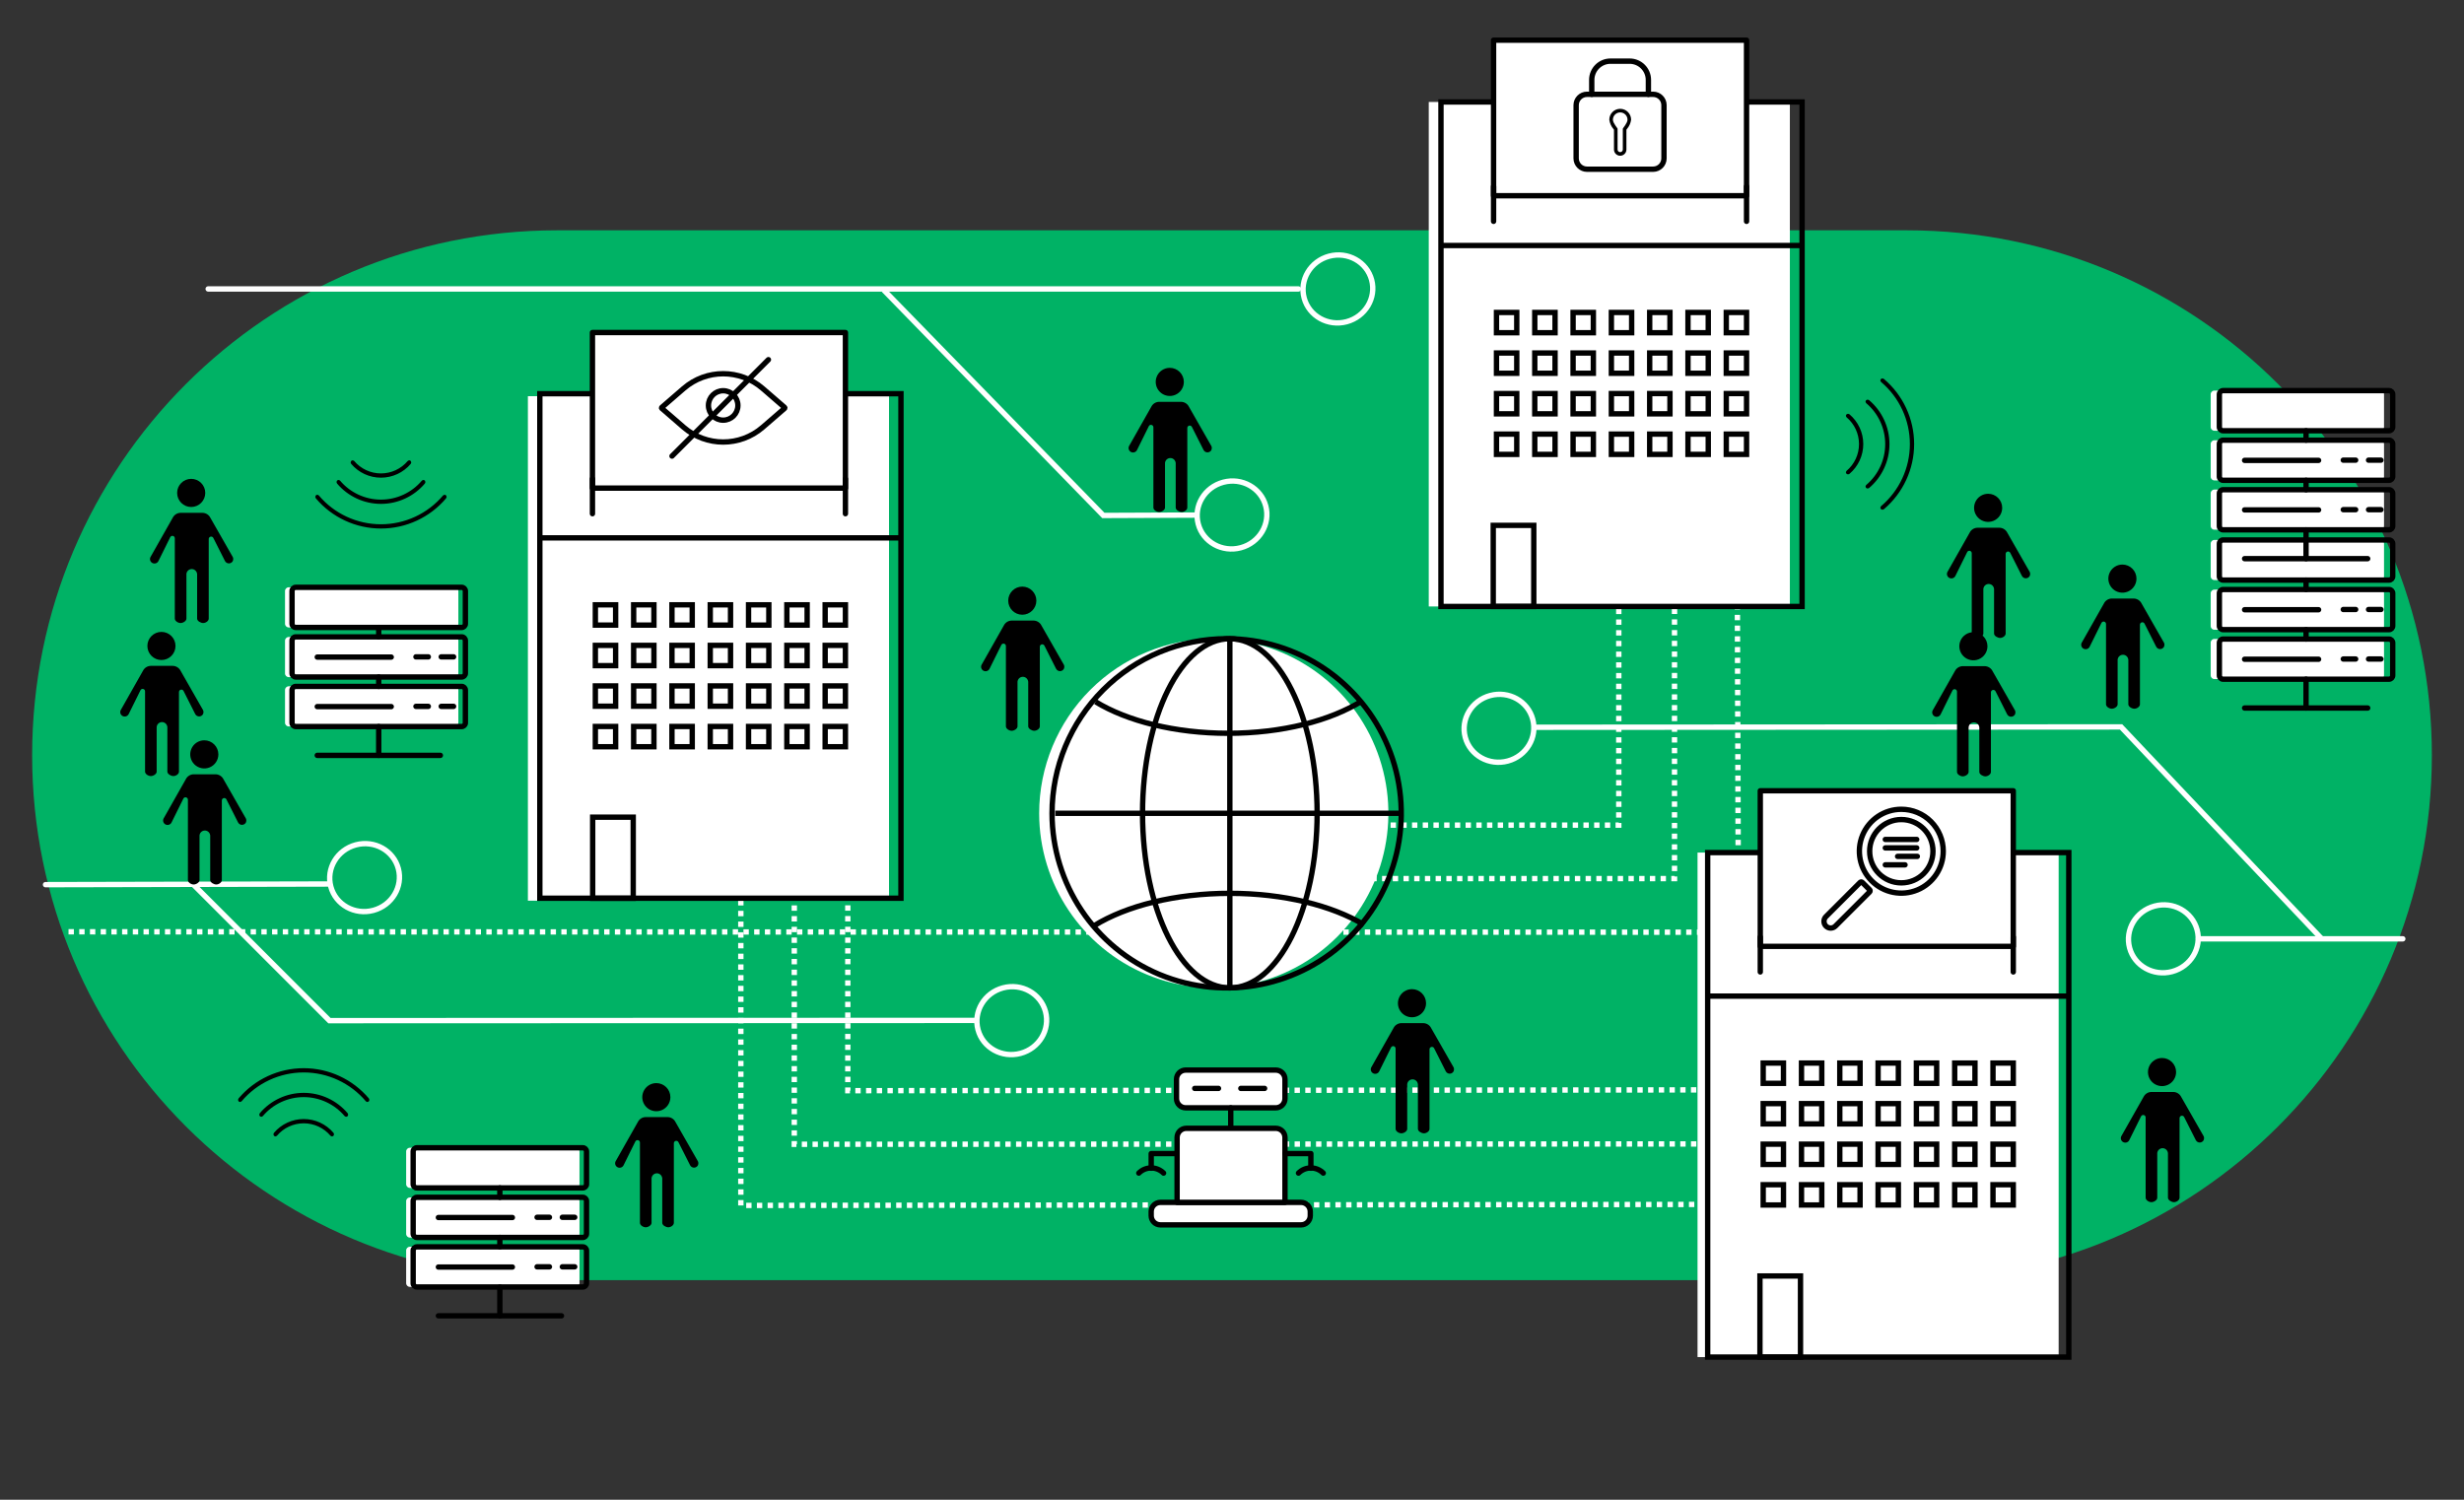 <?xml version="1.0" encoding="UTF-8"?>
<svg width="460px" height="280px" viewBox="0 0 460 280" version="1.1" xmlns="http://www.w3.org/2000/svg" xmlns:xlink="http://www.w3.org/1999/xlink">
    <rect x="0" y="0" width="460" height="280" fill="#333333" stroke="none"/>
    <title>next-generation-internet</title>
    <g id="Page-1" stroke="none" stroke-width="1" fill="none" fill-rule="evenodd">
        <g id="next-generation-internet">
            <g transform="translate(6, 7)">
                <path d="M98,232 L350,232 C404.124,232 448,188.124 448,134 C448,79.876 404.124,36 350,36 L98,36 C43.876,36 0,79.876 0,134 C0,188.124 43.876,232 98,232 Z" id="Fill-1" fill="#00B265"></path>
                <g id="Group-4" transform="translate(260, 12)" fill="#FFFFFF">
                    <polygon id="Stroke-1" points="0.731 94.227 68.146 94.227 68.146 0.037 0.731 0.037"></polygon>
                </g>
                <polygon id="Stroke-1-2" fill="#FFFFFF" points="310.91 246.365 378.325 246.365 378.325 152.175 310.91 152.175"></polygon>
                <line x1="404.432" y1="168.278" x2="442.576" y2="168.278" id="Path-5-Copy-2" stroke="#FFFFFF" stroke-linecap="round"></line>
                <line x1="236.395" y1="46.947" x2="32.864" y2="46.947" id="Path-5-Copy-3" stroke="#FFFFFF" stroke-linecap="round"></line>
                <ellipse id="Oval-Copy-5" stroke="#FFFFFF" transform="translate(397.87, 168.278) rotate(-15) translate(-397.87, -168.278) " cx="397.87" cy="168.278" rx="6.522" ry="6.329"></ellipse>
                <ellipse id="Oval-Copy-6" stroke="#FFFFFF" transform="translate(243.77, 46.947) rotate(-15) translate(-243.77, -46.947) " cx="243.77" cy="46.947" rx="6.522" ry="6.329"></ellipse>
                <ellipse id="Oval-Copy-10" stroke="#FFFFFF" transform="translate(224, 89.149) rotate(-15) translate(-224, -89.149) " cx="224" cy="89.149" rx="6.522" ry="6.329"></ellipse>
                <ellipse id="Oval-Copy-7" stroke="#FFFFFF" transform="translate(273.845, 128.97) rotate(-15) translate(-273.845, -128.97) " cx="273.845" cy="128.97" rx="6.522" ry="6.329"></ellipse>
                <polyline id="Path-7-3" stroke="#FFFFFF" points="427.439 168.278 389.976 128.714 280.5 128.778"></polyline>
                <ellipse id="Oval-Copy-8" stroke="#FFFFFF" transform="translate(62.062, 156.85) rotate(-15) translate(-62.062, -156.85) " cx="62.062" cy="156.85" rx="6.522" ry="6.329"></ellipse>
                <ellipse id="Oval-Copy-9" stroke="#FFFFFF" transform="translate(182.884, 183.549) rotate(-15) translate(-182.884, -183.549) " cx="182.884" cy="183.549" rx="6.522" ry="6.329"></ellipse>
                <line x1="55.323" y1="158.043" x2="2.5" y2="158.163" id="Path-8" stroke="#FFFFFF" stroke-linecap="round" stroke-linejoin="round"></line>
                <polyline id="Path-9-3" stroke="#FFFFFF" stroke-linecap="round" points="30 158.049 55.5 183.549 176 183.507"></polyline>
                <path d="M6.793,166.961 L189.465,167.009 L318.545,167.043 L318.293,88.961" id="Path-10" stroke="#FFFFFF" stroke-dasharray="1"></path>
                <path d="M132.305,145.053 L132.305,218.053 L334.091,217.843" id="Path-10-Copy-3" stroke="#FFFFFF" stroke-dasharray="1"></path>
                <path d="M240.014,157.033 L306.614,157.033 L306.614,103.022" id="Path-10-Copy" stroke="#FFFFFF" stroke-dasharray="1"></path>
                <path d="M142.286,140.035 L142.286,206.635 L332.99,206.563" id="Path-10-Copy-4" stroke="#FFFFFF" stroke-dasharray="1"></path>
                <path d="M229.607,147.049 L296.207,147.049 L296.207,89.149" id="Path-10-Copy-2" stroke="#FFFFFF" stroke-dasharray="1"></path>
                <path d="M152.277,130.027 L152.277,196.627 L330.367,196.462" id="Path-10-Copy-5" stroke="#FFFFFF" stroke-dasharray="1"></path>
                <g id="Group" transform="translate(312, 140)">
                    <polygon id="Stroke-1-3" stroke="#000000" points="0.803 106.365 68.218 106.365 68.218 12.175 0.803 12.175"></polygon>
                    <polygon id="Stroke-3" stroke="#000000" points="10.561 106.365 18.132 106.365 18.132 91.224 10.561 91.224"></polygon>
                    <polygon id="Stroke-5" stroke="#000000" points="11.167 55.258 14.953 55.258 14.953 51.473 11.167 51.473"></polygon>
                    <polygon id="Stroke-6" stroke="#000000" points="18.317 55.258 22.103 55.258 22.103 51.473 18.317 51.473"></polygon>
                    <polygon id="Stroke-7" stroke="#000000" points="25.468 55.258 29.253 55.258 29.253 51.473 25.468 51.473"></polygon>
                    <polygon id="Stroke-8" stroke="#000000" points="32.618 55.258 36.403 55.258 36.403 51.473 32.618 51.473"></polygon>
                    <polygon id="Stroke-9" stroke="#000000" points="39.768 55.258 43.553 55.258 43.553 51.473 39.768 51.473"></polygon>
                    <polygon id="Stroke-10" stroke="#000000" points="46.918 55.258 50.703 55.258 50.703 51.473 46.918 51.473"></polygon>
                    <polygon id="Stroke-11" stroke="#000000" points="54.068 55.258 57.854 55.258 57.854 51.473 54.068 51.473"></polygon>
                    <polygon id="Stroke-12" stroke="#000000" points="11.167 62.829 14.953 62.829 14.953 59.044 11.167 59.044"></polygon>
                    <polygon id="Stroke-13" stroke="#000000" points="18.317 62.829 22.103 62.829 22.103 59.044 18.317 59.044"></polygon>
                    <polygon id="Stroke-14" stroke="#000000" points="25.468 62.829 29.253 62.829 29.253 59.044 25.468 59.044"></polygon>
                    <polygon id="Stroke-15" stroke="#000000" points="32.618 62.829 36.403 62.829 36.403 59.044 32.618 59.044"></polygon>
                    <polygon id="Stroke-16" stroke="#000000" points="39.768 62.829 43.553 62.829 43.553 59.044 39.768 59.044"></polygon>
                    <polygon id="Stroke-17" stroke="#000000" points="46.918 62.829 50.703 62.829 50.703 59.044 46.918 59.044"></polygon>
                    <polygon id="Stroke-18" stroke="#000000" points="54.068 62.829 57.854 62.829 57.854 59.044 54.068 59.044"></polygon>
                    <polygon id="Stroke-19" stroke="#000000" points="11.167 70.4 14.953 70.4 14.953 66.615 11.167 66.615"></polygon>
                    <polygon id="Stroke-20" stroke="#000000" points="18.317 70.4 22.103 70.4 22.103 66.615 18.317 66.615"></polygon>
                    <polygon id="Stroke-21" stroke="#000000" points="25.468 70.4 29.253 70.4 29.253 66.615 25.468 66.615"></polygon>
                    <polygon id="Stroke-22" stroke="#000000" points="32.618 70.4 36.403 70.4 36.403 66.615 32.618 66.615"></polygon>
                    <polygon id="Stroke-23" stroke="#000000" points="39.768 70.4 43.553 70.4 43.553 66.615 39.768 66.615"></polygon>
                    <polygon id="Stroke-24" stroke="#000000" points="46.918 70.4 50.703 70.4 50.703 66.615 46.918 66.615"></polygon>
                    <polygon id="Stroke-25" stroke="#000000" points="54.068 70.4 57.854 70.4 57.854 66.615 54.068 66.615"></polygon>
                    <polygon id="Stroke-26" stroke="#000000" points="11.167 77.971 14.953 77.971 14.953 74.185 11.167 74.185"></polygon>
                    <polygon id="Stroke-27" stroke="#000000" points="18.317 77.971 22.103 77.971 22.103 74.185 18.317 74.185"></polygon>
                    <polygon id="Stroke-28" stroke="#000000" points="25.468 77.971 29.253 77.971 29.253 74.185 25.468 74.185"></polygon>
                    <polygon id="Stroke-29" stroke="#000000" points="32.618 77.971 36.403 77.971 36.403 74.185 32.618 74.185"></polygon>
                    <polygon id="Stroke-30" stroke="#000000" points="39.768 77.971 43.553 77.971 43.553 74.185 39.768 74.185"></polygon>
                    <polygon id="Stroke-31" stroke="#000000" points="46.918 77.971 50.703 77.971 50.703 74.185 46.918 74.185"></polygon>
                    <polygon id="Stroke-32" stroke="#000000" points="54.068 77.971 57.854 77.971 57.854 74.185 54.068 74.185"></polygon>
                    <line x1="0.803" y1="38.974" x2="68.219" y2="38.974" id="Stroke-33" stroke="#000000"></line>
                    <polygon id="Fill-35" fill="#FFFFFF" points="10.625 29.681 57.854 29.681 57.854 0.638 10.625 0.638"></polygon>
                    <polygon id="Stroke-36" stroke="#000000" stroke-linecap="round" stroke-linejoin="round" points="10.625 29.681 57.854 29.681 57.854 0.638 10.625 0.638"></polygon>
                    <line x1="10.625" y1="27.947" x2="10.625" y2="34.46" id="Stroke-38" stroke="#000000" stroke-linecap="round" stroke-linejoin="round"></line>
                    <line x1="57.854" y1="27.947" x2="57.854" y2="34.46" id="Stroke-39" stroke="#000000" stroke-linecap="round" stroke-linejoin="round"></line>
                </g>
                <g id="Group-2-Copy" transform="translate(188, 112)">
                    <path d="M32.596,0.246 C45.78,0.246 57.667,8.187 62.712,20.367 C67.758,32.548 64.969,46.568 55.646,55.891 C46.324,65.214 32.303,68.002 20.123,62.957 C7.942,57.911 0.001,46.025 0.001,32.841 C0.001,24.196 3.435,15.905 9.548,9.793 C15.661,3.68 23.951,0.246 32.596,0.246 Z" id="Stroke-1-4" fill="#FFFFFF"></path>
                    <path d="M35,0.246 C48.184,0.246 60.07,8.187 65.116,20.367 C70.162,32.548 67.373,46.568 58.05,55.891 C48.728,65.214 34.707,68.002 22.527,62.957 C10.346,57.911 2.405,46.025 2.405,32.841 C2.405,24.196 5.839,15.905 11.952,9.793 C18.065,3.68 26.355,0.246 35,0.246 L35,0.246 Z" id="Stroke-1-5" stroke="#000000" stroke-linecap="round"></path>
                    <path d="M35.596,0.246 C44.598,0.246 51.894,14.84 51.894,32.841 C51.894,50.846 44.598,65.438 35.596,65.438 C26.595,65.438 19.299,50.846 19.299,32.841 C19.299,14.84 26.595,0.246 35.596,0.246 Z" id="Stroke-3-2" stroke="#000000" stroke-linecap="round"></path>
                    <path d="M10.286,53.81 C16.263,50.129 25.382,47.783 35.597,47.783 C45.671,47.783 54.677,50.067 60.656,53.658" id="Stroke-5-2" stroke="#000000"></path>
                    <path d="M60.25,11.875 C54.351,15.555 45.353,17.903 35.271,17.903 C25.328,17.903 16.437,15.617 10.538,12.028" id="Stroke-7-2" stroke="#000000"></path>
                    <line x1="3" y1="32.842" x2="67.595" y2="32.842" id="Stroke-9-2" stroke="#000000"></line>
                    <line x1="35.596" y1="0.246" x2="35.596" y2="65.438" id="Stroke-11-2" stroke="#000000"></line>
                </g>
                <g id="Group-23" transform="translate(334, 144)" stroke="#000000">
                    <path d="M20.863,7.92 C20.863,11.184 18.217,13.829 14.953,13.829 C11.69,13.829 9.044,11.183 9.044,7.92 C9.044,4.656 11.69,2.01 14.954,2.01 C18.218,2.01 20.863,4.656 20.863,7.92 Z" id="Stroke-1-6"></path>
                    <path d="M22.782,7.92 C22.782,11.087 20.875,13.941 17.95,15.153 C15.024,16.364 11.657,15.695 9.418,13.456 C7.179,11.217 6.51,7.85 7.721,4.924 C8.933,1.999 11.788,0.092 14.954,0.092 C17.03,0.092 19.021,0.917 20.489,2.385 C21.958,3.853 22.782,5.844 22.782,7.92 L22.782,7.92 Z" id="Stroke-3-3"></path>
                    <line x1="11.964" y1="5.724" x2="17.828" y2="5.724" id="Stroke-5-3" stroke-linecap="round" stroke-linejoin="round"></line>
                    <line x1="11.964" y1="7.304" x2="17.828" y2="7.304" id="Stroke-7-3" stroke-linecap="round" stroke-linejoin="round"></line>
                    <line x1="14.26" y1="8.885" x2="17.943" y2="8.885" id="Stroke-11-3" stroke-linecap="round" stroke-linejoin="round"></line>
                    <line x1="11.964" y1="10.466" x2="15.648" y2="10.466" id="Stroke-17-2" stroke-linecap="round" stroke-linejoin="round"></line>
                    <path d="M0.882,21.901 L0.882,21.901 C0.395,21.411 0.395,20.619 0.882,20.128 L7.27,13.74 C7.38,13.631 7.557,13.631 7.666,13.74 L9.043,15.117 C9.152,15.227 9.152,15.404 9.043,15.514 L2.655,21.901 C2.165,22.389 1.373,22.389 0.882,21.901 L0.882,21.901 Z" id="Stroke-21-2" stroke-linecap="round" stroke-linejoin="round"></path>
                </g>
                <g id="Group-47-Copy-2" transform="translate(92, 55)">
                    <g id="Group-4-3" transform="translate(0, 11)">
                        <polygon id="Stroke-1-7" fill="#FFFFFF" points="0.552 95.158 67.968 95.158 67.968 0.968 0.552 0.968"></polygon>
                        <polygon id="Stroke-1-8" stroke="#000000" points="2.782 94.696 70.197 94.696 70.197 0.505 2.782 0.505"></polygon>
                        <polygon id="Stroke-3-4" stroke="#000000" points="12.645 94.706 20.216 94.706 20.216 79.565 12.645 79.565"></polygon>
                    </g>
                    <polygon id="Stroke-5-4" stroke="#000000" points="13.146 54.705 16.931 54.705 16.931 50.92 13.146 50.92"></polygon>
                    <polygon id="Stroke-6-2" stroke="#000000" points="20.296 54.705 24.081 54.705 24.081 50.92 20.296 50.92"></polygon>
                    <polygon id="Stroke-7-4" stroke="#000000" points="27.446 54.705 31.231 54.705 31.231 50.92 27.446 50.92"></polygon>
                    <polygon id="Stroke-8-2" stroke="#000000" points="34.596 54.705 38.382 54.705 38.382 50.92 34.596 50.92"></polygon>
                    <polygon id="Stroke-9-3" stroke="#000000" points="41.746 54.705 45.532 54.705 45.532 50.92 41.746 50.92"></polygon>
                    <polygon id="Stroke-10-2" stroke="#000000" points="48.897 54.705 52.682 54.705 52.682 50.92 48.897 50.92"></polygon>
                    <polygon id="Stroke-11-4" stroke="#000000" points="56.047 54.705 59.832 54.705 59.832 50.92 56.047 50.92"></polygon>
                    <polygon id="Stroke-12-2" stroke="#000000" points="13.146 62.276 16.931 62.276 16.931 58.491 13.146 58.491"></polygon>
                    <polygon id="Stroke-13-2" stroke="#000000" points="20.296 62.276 24.081 62.276 24.081 58.491 20.296 58.491"></polygon>
                    <polygon id="Stroke-14-2" stroke="#000000" points="27.446 62.276 31.231 62.276 31.231 58.491 27.446 58.491"></polygon>
                    <polygon id="Stroke-15-2" stroke="#000000" points="34.596 62.276 38.382 62.276 38.382 58.491 34.596 58.491"></polygon>
                    <polygon id="Stroke-16-2" stroke="#000000" points="41.746 62.276 45.532 62.276 45.532 58.491 41.746 58.491"></polygon>
                    <polygon id="Stroke-17-3" stroke="#000000" points="48.897 62.276 52.682 62.276 52.682 58.491 48.897 58.491"></polygon>
                    <polygon id="Stroke-18-2" stroke="#000000" points="56.047 62.276 59.832 62.276 59.832 58.491 56.047 58.491"></polygon>
                    <polygon id="Stroke-19-2" stroke="#000000" points="13.146 69.847 16.931 69.847 16.931 66.061 13.146 66.061"></polygon>
                    <polygon id="Stroke-20-2" stroke="#000000" points="20.296 69.847 24.081 69.847 24.081 66.061 20.296 66.061"></polygon>
                    <polygon id="Stroke-21-3" stroke="#000000" points="27.446 69.847 31.231 69.847 31.231 66.061 27.446 66.061"></polygon>
                    <polygon id="Stroke-22-2" stroke="#000000" points="34.596 69.847 38.382 69.847 38.382 66.061 34.596 66.061"></polygon>
                    <polygon id="Stroke-23-2" stroke="#000000" points="41.746 69.847 45.532 69.847 45.532 66.061 41.746 66.061"></polygon>
                    <polygon id="Stroke-24-2" stroke="#000000" points="48.897 69.847 52.682 69.847 52.682 66.061 48.897 66.061"></polygon>
                    <polygon id="Stroke-25-2" stroke="#000000" points="56.047 69.847 59.832 69.847 59.832 66.061 56.047 66.061"></polygon>
                    <polygon id="Stroke-26-2" stroke="#000000" points="13.146 77.417 16.931 77.417 16.931 73.632 13.146 73.632"></polygon>
                    <polygon id="Stroke-27-2" stroke="#000000" points="20.296 77.417 24.081 77.417 24.081 73.632 20.296 73.632"></polygon>
                    <polygon id="Stroke-28-2" stroke="#000000" points="27.446 77.417 31.231 77.417 31.231 73.632 27.446 73.632"></polygon>
                    <polygon id="Stroke-29-2" stroke="#000000" points="34.596 77.417 38.382 77.417 38.382 73.632 34.596 73.632"></polygon>
                    <polygon id="Stroke-30-2" stroke="#000000" points="41.746 77.417 45.532 77.417 45.532 73.632 41.746 73.632"></polygon>
                    <polygon id="Stroke-31-2" stroke="#000000" points="48.897 77.417 52.682 77.417 52.682 73.632 48.897 73.632"></polygon>
                    <polygon id="Stroke-32-2" stroke="#000000" points="56.047 77.417 59.832 77.417 59.832 73.632 56.047 73.632"></polygon>
                    <line x1="2.782" y1="38.421" x2="70.197" y2="38.421" id="Stroke-33-2" stroke="#000000"></line>
                    <polygon id="Fill-35-2" fill="#FFFFFF" points="12.603 29.127 59.832 29.127 59.832 0.085 12.603 0.085"></polygon>
                    <polygon id="Stroke-36-2" stroke="#000000" stroke-linecap="round" stroke-linejoin="round" points="12.603 29.127 59.832 29.127 59.832 0.085 12.603 0.085"></polygon>
                    <line x1="12.604" y1="27.393" x2="12.604" y2="33.907" id="Stroke-38-2" stroke="#000000" stroke-linecap="round" stroke-linejoin="round"></line>
                    <line x1="59.832" y1="27.393" x2="59.832" y2="33.907" id="Stroke-39-2" stroke="#000000" stroke-linecap="round" stroke-linejoin="round"></line>
                </g>
                <line x1="119.454" y1="78.15" x2="137.454" y2="60.15" id="Line" stroke="#000000" stroke-linecap="round" stroke-linejoin="round"></line>
                <path d="M121.638,65.522 L117.533,69.076 C117.512,69.095 117.5,69.122 117.5,69.15 C117.5,69.178 117.512,69.205 117.533,69.224 L121.638,72.778 C125.869,76.442 132.149,76.442 136.38,72.778 L140.485,69.224 C140.506,69.205 140.518,69.178 140.518,69.15 C140.518,69.122 140.506,69.095 140.485,69.076 L136.38,65.522 C132.149,61.858 125.869,61.858 121.638,65.522 Z" id="Stroke-1-9" stroke="#000000"></path>
                <circle id="Oval" stroke="#000000" cx="129.009" cy="68.697" r="2.749"></circle>
                <path d="M55.983,204.921 C55.948,204.92 55.914,204.904 55.89,204.877 C54.599,203.35 52.701,202.469 50.701,202.469 C48.701,202.469 46.803,203.35 45.512,204.877 C45.489,204.905 45.455,204.921 45.42,204.921 C45.384,204.921 45.35,204.905 45.327,204.877 C45.275,204.817 45.275,204.729 45.327,204.668 C46.664,203.086 48.63,202.174 50.702,202.174 C52.773,202.174 54.739,203.086 56.076,204.668 C56.128,204.729 56.128,204.817 56.076,204.877 C56.052,204.904 56.019,204.92 55.983,204.921 L55.983,204.921 Z" id="Stroke-240" stroke="#000000" stroke-width="0.5"></path>
                <path d="M58.624,201.256 C58.588,201.255 58.555,201.24 58.531,201.213 C56.583,198.908 53.719,197.578 50.701,197.578 C47.684,197.578 44.819,198.908 42.872,201.213 C42.849,201.241 42.815,201.256 42.779,201.256 C42.743,201.256 42.709,201.241 42.686,201.213 C42.635,201.153 42.635,201.065 42.686,201.004 C44.679,198.644 47.612,197.283 50.701,197.283 C53.791,197.283 56.723,198.644 58.717,201.004 C58.769,201.064 58.769,201.153 58.717,201.213 C58.693,201.24 58.659,201.256 58.624,201.256 L58.624,201.256 Z" id="Stroke-242" stroke="#000000" stroke-width="0.5"></path>
                <path d="M38.817,198.491 C38.782,198.49 38.748,198.474 38.724,198.448 C38.673,198.388 38.673,198.3 38.724,198.24 C41.703,194.714 46.085,192.679 50.701,192.679 C55.317,192.679 59.699,194.714 62.678,198.24 C62.729,198.3 62.729,198.388 62.678,198.448 C62.655,198.475 62.621,198.491 62.586,198.491 C62.55,198.491 62.516,198.475 62.493,198.448 C59.56,194.976 55.246,192.974 50.702,192.974 C46.157,192.974 41.843,194.976 38.91,198.448 C38.887,198.475 38.853,198.49 38.817,198.491 L38.817,198.491 Z" id="Stroke-244" stroke="#000000" stroke-width="0.5"></path>
                <path d="M338.854,81.19 C338.855,81.154 338.87,81.121 338.897,81.097 C340.424,79.806 341.306,77.908 341.306,75.908 C341.306,73.908 340.424,72.01 338.897,70.719 C338.869,70.696 338.853,70.662 338.853,70.626 C338.853,70.591 338.869,70.557 338.897,70.534 C338.957,70.482 339.046,70.482 339.106,70.534 C340.688,71.871 341.601,73.837 341.601,75.908 C341.601,77.98 340.688,79.946 339.106,81.283 C339.046,81.335 338.957,81.335 338.897,81.283 C338.87,81.259 338.855,81.225 338.854,81.19 Z" id="Stroke-240-2" stroke="#000000" stroke-width="0.5"></path>
                <path d="M59.838,79.185 C59.874,79.186 59.908,79.202 59.931,79.228 C61.222,80.756 63.12,81.637 65.12,81.637 C67.12,81.637 69.019,80.756 70.309,79.228 C70.332,79.201 70.366,79.185 70.402,79.185 C70.438,79.185 70.472,79.201 70.494,79.228 C70.546,79.288 70.546,79.377 70.494,79.437 C69.157,81.019 67.191,81.932 65.12,81.932 C63.048,81.932 61.082,81.019 59.745,79.437 C59.694,79.377 59.694,79.288 59.745,79.228 C59.769,79.202 59.803,79.186 59.838,79.185 L59.838,79.185 Z" id="Stroke-240-Copy" stroke="#000000" stroke-width="0.5"></path>
                <path d="M342.518,83.831 C342.519,83.795 342.534,83.761 342.561,83.737 C344.866,81.79 346.196,78.926 346.196,75.908 C346.196,72.89 344.866,70.026 342.561,68.079 C342.534,68.055 342.518,68.021 342.518,67.986 C342.518,67.95 342.534,67.916 342.561,67.892 C342.621,67.842 342.709,67.842 342.77,67.892 C345.13,69.886 346.491,72.819 346.491,75.908 C346.491,78.997 345.13,81.93 342.77,83.924 C342.71,83.975 342.621,83.975 342.561,83.924 C342.534,83.9 342.518,83.866 342.518,83.831 Z" id="Stroke-242-2" stroke="#000000" stroke-width="0.5"></path>
                <path d="M57.198,82.849 C57.233,82.85 57.267,82.866 57.291,82.892 C59.238,85.198 62.102,86.527 65.12,86.527 C68.138,86.527 71.002,85.198 72.95,82.892 C72.973,82.865 73.007,82.849 73.043,82.849 C73.078,82.849 73.112,82.865 73.136,82.892 C73.187,82.953 73.187,83.041 73.136,83.101 C71.142,85.461 68.21,86.823 65.12,86.823 C62.031,86.823 59.098,85.461 57.105,83.101 C57.053,83.041 57.053,82.952 57.105,82.892 C57.128,82.865 57.162,82.85 57.198,82.849 Z" id="Stroke-242-Copy" stroke="#000000" stroke-width="0.5"></path>
                <path d="M345.283,64.023 C345.284,63.988 345.3,63.954 345.326,63.931 C345.386,63.879 345.475,63.879 345.534,63.931 C349.061,66.91 351.095,71.291 351.095,75.907 C351.095,80.524 349.061,84.905 345.534,87.884 C345.474,87.935 345.386,87.935 345.326,87.884 C345.299,87.862 345.283,87.828 345.283,87.792 C345.283,87.756 345.299,87.722 345.326,87.699 C348.798,84.766 350.801,80.453 350.801,75.908 C350.801,71.363 348.798,67.049 345.326,64.116 C345.3,64.093 345.284,64.059 345.283,64.023 L345.283,64.023 Z" id="Stroke-244-2" stroke="#000000" stroke-width="0.5"></path>
                <path d="M77.004,85.615 C77.04,85.616 77.073,85.631 77.097,85.658 C77.148,85.718 77.148,85.806 77.097,85.866 C74.118,89.392 69.737,91.426 65.12,91.426 C60.504,91.426 56.122,89.392 53.143,85.866 C53.092,85.806 53.092,85.718 53.143,85.658 C53.166,85.63 53.2,85.614 53.236,85.614 C53.272,85.614 53.306,85.63 53.328,85.658 C56.261,89.129 60.575,91.132 65.12,91.132 C69.665,91.132 73.978,89.129 76.911,85.658 C76.935,85.631 76.969,85.615 77.004,85.615 Z" id="Stroke-244-Copy" stroke="#000000" stroke-width="0.5"></path>
                <g id="Group-47" transform="translate(263, 0)">
                    <g id="Group-4-4" transform="translate(0, 12)" stroke="#000000">
                        <polygon id="Stroke-1-10" points="0.011 94.227 67.426 94.227 67.426 0.037 0.011 0.037"></polygon>
                        <polygon id="Stroke-3-5" points="9.769 94.227 17.339 94.227 17.339 79.086 9.769 79.086"></polygon>
                    </g>
                    <polygon id="Stroke-5-5" stroke="#000000" points="10.375 55.12 14.16 55.12 14.16 51.335 10.375 51.335"></polygon>
                    <polygon id="Stroke-6-3" stroke="#000000" points="17.525 55.12 21.31 55.12 21.31 51.335 17.525 51.335"></polygon>
                    <polygon id="Stroke-7-5" stroke="#000000" points="24.675 55.12 28.461 55.12 28.461 51.335 24.675 51.335"></polygon>
                    <polygon id="Stroke-8-3" stroke="#000000" points="31.825 55.12 35.611 55.12 35.611 51.335 31.825 51.335"></polygon>
                    <polygon id="Stroke-9-4" stroke="#000000" points="38.976 55.12 42.761 55.12 42.761 51.335 38.976 51.335"></polygon>
                    <polygon id="Stroke-10-3" stroke="#000000" points="46.126 55.12 49.911 55.12 49.911 51.335 46.126 51.335"></polygon>
                    <polygon id="Stroke-11-5" stroke="#000000" points="53.276 55.12 57.061 55.12 57.061 51.335 53.276 51.335"></polygon>
                    <polygon id="Stroke-12-3" stroke="#000000" points="10.375 62.691 14.16 62.691 14.16 58.906 10.375 58.906"></polygon>
                    <polygon id="Stroke-13-3" stroke="#000000" points="17.525 62.691 21.31 62.691 21.31 58.906 17.525 58.906"></polygon>
                    <polygon id="Stroke-14-3" stroke="#000000" points="24.675 62.691 28.461 62.691 28.461 58.906 24.675 58.906"></polygon>
                    <polygon id="Stroke-15-3" stroke="#000000" points="31.825 62.691 35.611 62.691 35.611 58.906 31.825 58.906"></polygon>
                    <polygon id="Stroke-16-3" stroke="#000000" points="38.976 62.691 42.761 62.691 42.761 58.906 38.976 58.906"></polygon>
                    <polygon id="Stroke-17-4" stroke="#000000" points="46.126 62.691 49.911 62.691 49.911 58.906 46.126 58.906"></polygon>
                    <polygon id="Stroke-18-3" stroke="#000000" points="53.276 62.691 57.061 62.691 57.061 58.906 53.276 58.906"></polygon>
                    <polygon id="Stroke-19-3" stroke="#000000" points="10.375 70.262 14.16 70.262 14.16 66.477 10.375 66.477"></polygon>
                    <polygon id="Stroke-20-3" stroke="#000000" points="17.525 70.262 21.31 70.262 21.31 66.477 17.525 66.477"></polygon>
                    <polygon id="Stroke-21-4" stroke="#000000" points="24.675 70.262 28.461 70.262 28.461 66.477 24.675 66.477"></polygon>
                    <polygon id="Stroke-22-3" stroke="#000000" points="31.825 70.262 35.611 70.262 35.611 66.477 31.825 66.477"></polygon>
                    <polygon id="Stroke-23-3" stroke="#000000" points="38.976 70.262 42.761 70.262 42.761 66.477 38.976 66.477"></polygon>
                    <polygon id="Stroke-24-3" stroke="#000000" points="46.126 70.262 49.911 70.262 49.911 66.477 46.126 66.477"></polygon>
                    <polygon id="Stroke-25-3" stroke="#000000" points="53.276 70.262 57.061 70.262 57.061 66.477 53.276 66.477"></polygon>
                    <polygon id="Stroke-26-3" stroke="#000000" points="10.375 77.833 14.16 77.833 14.16 74.047 10.375 74.047"></polygon>
                    <polygon id="Stroke-27-3" stroke="#000000" points="17.525 77.833 21.31 77.833 21.31 74.047 17.525 74.047"></polygon>
                    <polygon id="Stroke-28-3" stroke="#000000" points="24.675 77.833 28.461 77.833 28.461 74.047 24.675 74.047"></polygon>
                    <polygon id="Stroke-29-3" stroke="#000000" points="31.825 77.833 35.611 77.833 35.611 74.047 31.825 74.047"></polygon>
                    <polygon id="Stroke-30-3" stroke="#000000" points="38.976 77.833 42.761 77.833 42.761 74.047 38.976 74.047"></polygon>
                    <polygon id="Stroke-31-3" stroke="#000000" points="46.126 77.833 49.911 77.833 49.911 74.047 46.126 74.047"></polygon>
                    <polygon id="Stroke-32-3" stroke="#000000" points="53.276 77.833 57.061 77.833 57.061 74.047 53.276 74.047"></polygon>
                    <line x1="0.011" y1="38.836" x2="67.426" y2="38.836" id="Stroke-33-3" stroke="#000000"></line>
                    <polygon id="Fill-35-3" fill="#FFFFFF" points="9.832 29.543 57.061 29.543 57.061 0.5 9.832 0.5"></polygon>
                    <polygon id="Stroke-36-3" stroke="#000000" stroke-linecap="round" stroke-linejoin="round" points="9.832 29.543 57.061 29.543 57.061 0.5 9.832 0.5"></polygon>
                    <line x1="9.833" y1="27.809" x2="9.833" y2="34.322" id="Stroke-38-3" stroke="#000000" stroke-linecap="round" stroke-linejoin="round"></line>
                    <line x1="57.062" y1="27.809" x2="57.062" y2="34.322" id="Stroke-39-3" stroke="#000000" stroke-linecap="round" stroke-linejoin="round"></line>
                    <g id="Group-46" transform="translate(25, 4)">
                        <path d="M14.627,20.591 L2.267,20.591 C1.153,20.588 0.251,19.686 0.248,18.572 L0.248,8.626 C0.251,7.512 1.153,6.61 2.267,6.607 L14.627,6.607 C15.741,6.61 16.643,7.512 16.646,8.626 L16.646,18.572 C16.643,19.686 15.741,20.588 14.627,20.591 Z" id="Stroke-40" stroke="#000000" stroke-linecap="round" stroke-linejoin="round"></path>
                        <path d="M8.471,9.313 C7.347,9.316 6.438,10.229 6.438,11.353 C6.522,11.996 6.794,12.601 7.219,13.091 C7.253,13.138 7.284,13.181 7.31,13.217 L7.31,16.916 C7.31,17.557 7.83,18.077 8.471,18.077 C9.113,18.077 9.633,17.557 9.633,16.916 L9.633,13.218 C9.66,13.18 9.691,13.137 9.726,13.089 C10.152,12.6 10.425,11.996 10.51,11.353 C10.509,10.227 9.597,9.315 8.471,9.314 M8.471,9.987 C8.834,9.986 9.181,10.13 9.438,10.386 C9.694,10.643 9.838,10.99 9.837,11.353 C9.837,11.992 8.96,12.899 8.96,13.051 L8.96,16.916 C8.96,17.186 8.741,17.405 8.471,17.405 C8.201,17.405 7.983,17.186 7.983,16.916 L7.983,13.051 C7.983,12.899 7.111,11.998 7.111,11.353 C7.11,10.6 7.718,9.989 8.471,9.987" id="Fill-42" fill="#000000" fill-rule="nonzero"></path>
                        <path d="M13.736,6.607 L13.736,3.906 C13.73,1.982 12.172,0.424 10.248,0.418 L6.647,0.418 C4.723,0.423 3.165,1.982 3.159,3.906 L3.159,6.607" id="Stroke-44" stroke="#000000" stroke-linecap="round" stroke-linejoin="round"></path>
                    </g>
                </g>
                <g id="Fill-106-_-Fill-108-Mask" transform="translate(16, 110)" fill="#000000" fill-rule="nonzero">
                    <path d="M10.766,3.599 C10.766,5.05 9.59,6.225 8.14,6.225 C6.69,6.225 5.514,5.049 5.514,3.599 C5.514,2.149 6.69,0.973 8.14,0.974 C9.59,0.974 10.766,2.149 10.766,3.599" id="Fill-106"></path>
                    <path d="M15.908,15.577 L11.735,8.272 C11.458,7.692 10.875,7.321 10.232,7.315 L6.179,7.315 C5.542,7.315 4.96,7.678 4.681,8.251 L0.524,15.598 C0.334,16.013 0.513,16.503 0.926,16.697 C1.339,16.891 1.831,16.716 2.029,16.305 L4.226,11.867 C4.317,11.678 4.528,11.577 4.733,11.625 C4.938,11.673 5.083,11.857 5.081,12.068 L5.081,27.065 L5.081,27.065 C5.083,27.52 5.703,27.891 6.159,27.891 C6.612,27.891 7.248,27.521 7.248,27.065 L7.248,18.871 C7.243,18.834 7.243,18.796 7.248,18.759 L7.248,18.733 C7.251,18.72 7.252,18.707 7.253,18.694 C7.254,18.676 7.257,18.659 7.261,18.642 C7.341,18.177 7.736,17.832 8.206,17.815 C8.677,17.797 9.096,18.112 9.211,18.569 C9.234,18.624 9.246,18.683 9.246,18.744 L9.246,27.064 L9.246,27.064 C9.246,27.519 9.921,27.89 10.376,27.89 C10.834,27.89 11.412,27.52 11.412,27.064 L11.412,12.196 C11.415,11.989 11.558,11.809 11.76,11.761 C11.962,11.713 12.171,11.81 12.266,11.994 L14.438,16.295 C14.584,16.595 14.898,16.777 15.231,16.756 C15.564,16.734 15.852,16.514 15.959,16.197 L15.942,16.195 C16.01,15.993 15.998,15.771 15.909,15.577" id="Fill-108"></path>
                </g>
                <g id="Fill-106-_-Fill-108-Mask-Copy-9" transform="translate(22, 82)" fill="#000000" fill-rule="nonzero">
                    <path d="M10.32,3.028 C10.32,4.478 9.144,5.654 7.694,5.654 C6.244,5.654 5.068,4.478 5.068,3.028 C5.068,1.578 6.244,0.402 7.694,0.402 C9.144,0.402 10.32,1.578 10.32,3.028" id="Fill-106-2"></path>
                    <path d="M15.463,15.006 L11.289,7.701 C11.012,7.121 10.429,6.749 9.787,6.743 L5.734,6.743 C5.096,6.743 4.514,7.107 4.235,7.68 L0.078,15.026 C-0.114,15.441 0.065,15.933 0.479,16.128 C0.892,16.322 1.386,16.146 1.583,15.734 L3.78,11.296 C3.871,11.106 4.082,11.006 4.287,11.054 C4.492,11.102 4.637,11.285 4.635,11.496 L4.635,26.493 L4.635,26.493 C4.637,26.949 5.257,27.319 5.713,27.319 C6.166,27.319 6.803,26.949 6.803,26.493 L6.803,18.3 C6.797,18.262 6.797,18.224 6.803,18.187 L6.803,18.162 C6.805,18.149 6.806,18.136 6.807,18.122 C6.808,18.105 6.811,18.087 6.815,18.07 C6.896,17.606 7.29,17.261 7.761,17.244 C8.232,17.226 8.65,17.54 8.765,17.997 C8.788,18.053 8.8,18.112 8.801,18.172 L8.801,26.492 L8.801,26.492 C8.801,26.948 9.475,27.318 9.931,27.318 C10.388,27.318 10.967,26.948 10.967,26.492 L10.967,11.625 C10.969,11.417 11.112,11.238 11.314,11.19 C11.516,11.142 11.725,11.238 11.82,11.423 L13.992,15.723 C14.139,16.024 14.452,16.206 14.785,16.184 C15.119,16.163 15.406,15.942 15.513,15.626 L15.496,15.624 C15.565,15.421 15.553,15.2 15.463,15.006" id="Fill-108-2"></path>
                </g>
                <g id="Fill-106-_-Fill-108-Mask-Copy-2" transform="translate(357, 85)" fill="#000000" fill-rule="nonzero">
                    <path d="M10.787,2.812 C10.787,3.874 10.147,4.831 9.166,5.238 C8.185,5.644 7.056,5.42 6.305,4.669 C5.554,3.918 5.329,2.788 5.736,1.807 C6.142,0.826 7.099,0.186 8.162,0.186 C9.612,0.186 10.787,1.362 10.787,2.812" id="Fill-106-3"></path>
                    <path d="M15.93,14.79 L11.756,7.485 C11.48,6.905 10.897,6.533 10.254,6.528 L6.201,6.528 C5.564,6.527 4.982,6.891 4.703,7.464 L0.546,14.81 C0.356,15.225 0.535,15.715 0.948,15.909 C1.36,16.103 1.852,15.929 2.05,15.518 L4.247,11.08 C4.339,10.89 4.55,10.79 4.755,10.838 C4.96,10.886 5.104,11.069 5.102,11.28 L5.102,26.277 L5.102,26.277 C5.104,26.733 5.724,27.103 6.18,27.103 C6.634,27.103 7.27,26.733 7.27,26.277 L7.27,18.084 C7.265,18.046 7.265,18.008 7.27,17.971 L7.27,17.946 C7.273,17.933 7.274,17.92 7.274,17.906 C7.276,17.889 7.279,17.871 7.283,17.854 C7.363,17.39 7.757,17.045 8.228,17.028 C8.699,17.01 9.118,17.324 9.233,17.781 C9.256,17.837 9.268,17.896 9.268,17.956 L9.268,26.276 L9.268,26.276 C9.268,26.732 9.942,27.102 10.398,27.102 C10.856,27.102 11.434,26.732 11.434,26.276 L11.434,11.409 C11.436,11.201 11.58,11.022 11.782,10.974 C11.984,10.926 12.192,11.022 12.287,11.207 L14.459,15.508 C14.606,15.808 14.919,15.99 15.253,15.968 C15.586,15.947 15.873,15.726 15.98,15.41 L15.964,15.408 C16.032,15.205 16.02,14.984 15.93,14.79" id="Fill-108-3"></path>
                </g>
                <g id="Fill-106-_-Fill-108-Mask-Copy" transform="translate(24, 131)" fill="#000000" fill-rule="nonzero">
                    <path d="M10.766,2.842 C10.766,3.904 10.126,4.862 9.145,5.268 C8.164,5.674 7.034,5.45 6.283,4.699 C5.532,3.948 5.308,2.818 5.714,1.837 C6.12,0.856 7.078,0.216 8.14,0.216 C9.59,0.217 10.765,1.392 10.766,2.842" id="Fill-106-4"></path>
                    <path d="M15.908,14.82 L11.735,7.515 C11.458,6.935 10.875,6.563 10.232,6.558 L6.179,6.558 C5.542,6.557 4.96,6.921 4.681,7.494 L0.524,14.841 C0.334,15.255 0.513,15.746 0.926,15.94 C1.339,16.134 1.831,15.959 2.029,15.548 L4.226,11.11 C4.317,10.921 4.528,10.82 4.733,10.868 C4.938,10.916 5.083,11.1 5.081,11.31 L5.081,26.307 L5.081,26.307 C5.083,26.763 5.703,27.133 6.159,27.133 C6.612,27.133 7.248,26.763 7.248,26.307 L7.248,18.113 C7.243,18.076 7.243,18.038 7.248,18.001 L7.248,17.976 C7.251,17.963 7.252,17.95 7.253,17.936 C7.254,17.919 7.257,17.901 7.261,17.884 C7.341,17.42 7.736,17.076 8.206,17.058 C8.677,17.04 9.096,17.354 9.211,17.811 C9.234,17.867 9.246,17.926 9.246,17.986 L9.246,26.306 L9.246,26.306 C9.246,26.762 9.921,27.132 10.376,27.132 C10.834,27.132 11.412,26.762 11.412,26.306 L11.412,11.439 C11.415,11.231 11.558,11.052 11.76,11.004 C11.962,10.956 12.171,11.052 12.266,11.237 L14.438,15.538 C14.584,15.838 14.898,16.02 15.231,15.998 C15.564,15.977 15.852,15.756 15.959,15.44 L15.942,15.438 C16.01,15.235 15.998,15.014 15.909,14.82" id="Fill-108-4"></path>
                </g>
                <g id="Fill-106-_-Fill-108-Mask-Copy-3" transform="translate(382, 98)" fill="#000000" fill-rule="nonzero">
                    <path d="M10.855,3.028 C10.855,4.09 10.215,5.047 9.234,5.454 C8.253,5.86 7.123,5.635 6.372,4.884 C5.621,4.133 5.397,3.004 5.803,2.023 C6.21,1.042 7.167,0.402 8.229,0.402 C9.679,0.402 10.855,1.578 10.855,3.028" id="Fill-106-5"></path>
                    <path d="M15.998,15.006 L11.824,7.701 C11.547,7.121 10.964,6.749 10.322,6.743 L6.269,6.743 C5.631,6.743 5.049,7.107 4.771,7.68 L0.613,15.026 C0.421,15.441 0.6,15.933 1.014,16.128 C1.428,16.322 1.921,16.146 2.118,15.734 L4.315,11.296 C4.406,11.106 4.617,11.006 4.822,11.054 C5.027,11.102 5.172,11.285 5.17,11.496 L5.17,26.493 L5.17,26.493 C5.172,26.949 5.792,27.319 6.248,27.319 C6.701,27.319 7.338,26.949 7.338,26.493 L7.338,18.3 C7.332,18.262 7.332,18.224 7.338,18.187 L7.338,18.162 C7.34,18.149 7.341,18.136 7.342,18.122 C7.344,18.105 7.346,18.087 7.35,18.07 C7.431,17.606 7.825,17.262 8.296,17.244 C8.766,17.226 9.185,17.541 9.3,17.997 C9.323,18.053 9.335,18.112 9.335,18.172 L9.335,26.492 L9.335,26.492 C9.335,26.948 10.01,27.318 10.466,27.318 C10.923,27.318 11.502,26.948 11.502,26.492 L11.502,11.625 C11.504,11.417 11.647,11.237 11.849,11.19 C12.051,11.142 12.26,11.238 12.355,11.423 L14.527,15.723 C14.674,16.024 14.987,16.205 15.32,16.184 C15.653,16.163 15.941,15.942 16.048,15.626 L16.031,15.624 C16.1,15.421 16.088,15.2 15.998,15.006" id="Fill-108-5"></path>
                </g>
                <g id="Fill-106-_-Fill-108-Mask-Copy-4" transform="translate(354, 111)" fill="#000000" fill-rule="nonzero">
                    <path d="M11.035,2.654 C11.035,3.716 10.396,4.673 9.414,5.079 C8.433,5.486 7.304,5.261 6.553,4.51 C5.802,3.759 5.577,2.63 5.983,1.649 C6.39,0.668 7.347,0.028 8.409,0.028 C9.859,0.028 11.035,1.203 11.035,2.654" id="Fill-106-6"></path>
                    <path d="M16.178,14.631 L12.004,7.326 C11.728,6.746 11.144,6.375 10.502,6.369 L6.449,6.369 C5.811,6.369 5.23,6.732 4.951,7.306 L0.794,14.652 C0.603,15.067 0.783,15.557 1.195,15.751 C1.608,15.945 2.1,15.77 2.298,15.36 L4.495,10.922 C4.587,10.732 4.798,10.631 5.003,10.679 C5.208,10.727 5.352,10.911 5.35,11.122 L5.35,26.119 L5.35,26.119 C5.352,26.574 5.972,26.945 6.428,26.945 C6.882,26.945 7.518,26.575 7.518,26.119 L7.518,17.925 C7.512,17.888 7.512,17.85 7.518,17.813 L7.518,17.788 C7.52,17.774 7.522,17.761 7.522,17.748 C7.524,17.73 7.527,17.713 7.531,17.696 C7.611,17.231 8.005,16.887 8.476,16.869 C8.947,16.851 9.366,17.166 9.481,17.623 C9.504,17.678 9.516,17.738 9.516,17.798 L9.516,26.118 L9.516,26.118 C9.516,26.573 10.19,26.944 10.646,26.944 C11.104,26.944 11.682,26.574 11.682,26.118 L11.682,11.25 C11.684,11.043 11.828,10.863 12.03,10.816 C12.232,10.768 12.44,10.864 12.535,11.049 L14.707,15.349 C14.854,15.649 15.167,15.831 15.501,15.81 C15.834,15.788 16.121,15.568 16.228,15.251 L16.212,15.249 C16.28,15.047 16.268,14.826 16.178,14.631" id="Fill-108-6"></path>
                </g>
                <g id="Fill-106-_-Fill-108-Mask-Copy-5" transform="translate(389, 190)" fill="#000000" fill-rule="nonzero">
                    <path d="M11.252,3.151 C11.252,4.213 10.612,5.17 9.631,5.577 C8.65,5.983 7.52,5.759 6.769,5.008 C6.018,4.257 5.794,3.127 6.2,2.146 C6.607,1.165 7.564,0.525 8.626,0.525 C10.076,0.525 11.252,1.701 11.252,3.151" id="Fill-106-7"></path>
                    <path d="M16.395,15.129 L12.221,7.824 C11.944,7.244 11.361,6.872 10.719,6.867 L6.665,6.867 C6.028,6.866 5.446,7.23 5.168,7.803 L1.01,15.149 C0.82,15.564 0.999,16.054 1.412,16.248 C1.824,16.442 2.316,16.268 2.514,15.857 L4.711,11.419 C4.803,11.229 5.014,11.129 5.219,11.177 C5.424,11.225 5.568,11.408 5.566,11.619 L5.566,26.616 L5.566,26.616 C5.569,27.072 6.189,27.442 6.644,27.442 C7.098,27.442 7.734,27.072 7.734,26.616 L7.734,18.423 C7.729,18.385 7.729,18.348 7.734,18.31 L7.734,18.285 C7.737,18.272 7.738,18.259 7.739,18.245 C7.74,18.228 7.743,18.21 7.747,18.193 C7.827,17.729 8.222,17.385 8.692,17.367 C9.163,17.349 9.582,17.664 9.697,18.12 C9.72,18.176 9.732,18.235 9.732,18.295 L9.732,26.615 L9.732,26.615 C9.732,27.071 10.406,27.441 10.862,27.441 C11.32,27.441 11.898,27.071 11.898,26.615 L11.898,11.748 C11.9,11.54 12.044,11.361 12.246,11.313 C12.448,11.265 12.656,11.361 12.751,11.546 L14.924,15.847 C15.07,16.147 15.383,16.328 15.717,16.307 C16.05,16.286 16.337,16.065 16.444,15.749 L16.428,15.747 C16.496,15.544 16.484,15.323 16.395,15.129" id="Fill-108-7"></path>
                </g>
                <g id="Fill-106-_-Fill-108-Mask-Copy-6" transform="translate(249, 177)" fill="#000000" fill-rule="nonzero">
                    <path d="M11.227,3.298 C11.227,4.36 10.587,5.318 9.606,5.724 C8.625,6.131 7.495,5.906 6.744,5.155 C5.993,4.404 5.769,3.275 6.175,2.294 C6.581,1.312 7.539,0.673 8.601,0.673 C10.051,0.673 11.227,1.848 11.227,3.298" id="Fill-106-8"></path>
                    <path d="M16.37,15.276 L12.196,7.971 C11.92,7.391 11.337,7.02 10.694,7.014 L6.641,7.014 C6.004,7.014 5.422,7.377 5.143,7.95 L0.986,15.297 C0.791,15.712 0.969,16.208 1.384,16.403 C1.8,16.598 2.295,16.42 2.49,16.005 L4.687,11.566 C4.779,11.377 4.99,11.276 5.195,11.324 C5.4,11.372 5.544,11.556 5.542,11.767 L5.542,26.764 L5.542,26.764 C5.545,27.219 6.165,27.59 6.62,27.59 C7.074,27.59 7.71,27.22 7.71,26.764 L7.71,18.57 C7.705,18.533 7.705,18.495 7.71,18.458 L7.71,18.433 C7.713,18.419 7.714,18.406 7.714,18.393 C7.716,18.375 7.719,18.358 7.723,18.341 C7.803,17.876 8.197,17.532 8.668,17.514 C9.139,17.496 9.558,17.811 9.673,18.268 C9.696,18.323 9.708,18.383 9.708,18.443 L9.708,26.763 L9.708,26.763 C9.708,27.218 10.382,27.589 10.838,27.589 C11.296,27.589 11.874,27.219 11.874,26.763 L11.874,11.895 C11.876,11.688 12.02,11.508 12.222,11.46 C12.424,11.413 12.632,11.509 12.727,11.694 L14.899,15.994 C15.046,16.294 15.359,16.476 15.693,16.455 C16.026,16.433 16.313,16.213 16.42,15.896 L16.404,15.894 C16.472,15.692 16.46,15.47 16.37,15.276" id="Fill-108-8"></path>
                </g>
                <g id="Fill-106-_-Fill-108-Mask-Copy-10" transform="translate(108, 195)" fill="#000000" fill-rule="nonzero">
                    <path d="M11.154,2.84 C11.154,3.902 10.515,4.86 9.533,5.266 C8.552,5.673 7.423,5.448 6.672,4.697 C5.921,3.946 5.696,2.817 6.103,1.836 C6.509,0.854 7.466,0.215 8.528,0.215 C9.979,0.215 11.154,1.39 11.154,2.84" id="Fill-106-9"></path>
                    <path d="M16.297,14.818 L12.123,7.513 C11.847,6.933 11.264,6.562 10.621,6.556 L6.568,6.556 C5.931,6.556 5.349,6.919 5.07,7.492 L0.913,14.839 C0.723,15.254 0.902,15.744 1.315,15.938 C1.727,16.132 2.219,15.957 2.417,15.546 L4.614,11.108 C4.706,10.919 4.917,10.818 5.122,10.866 C5.327,10.914 5.471,11.098 5.469,11.309 L5.469,26.306 L5.469,26.306 C5.471,26.761 6.091,27.132 6.547,27.132 C7.001,27.132 7.637,26.762 7.637,26.306 L7.637,18.112 C7.631,18.075 7.631,18.037 7.637,18 L7.637,17.975 C7.639,17.962 7.641,17.948 7.641,17.935 C7.643,17.917 7.646,17.9 7.65,17.883 C7.73,17.418 8.124,17.074 8.595,17.056 C9.066,17.039 9.485,17.353 9.6,17.81 C9.623,17.865 9.635,17.925 9.635,17.985 L9.635,26.305 L9.635,26.305 C9.635,26.76 10.309,27.131 10.765,27.131 C11.223,27.131 11.801,26.761 11.801,26.305 L11.801,11.437 C11.803,11.23 11.947,11.05 12.149,11.002 C12.351,10.955 12.559,11.051 12.654,11.236 L14.826,15.536 C14.973,15.836 15.286,16.018 15.62,15.997 C15.953,15.975 16.24,15.755 16.347,15.438 L16.331,15.436 C16.399,15.234 16.387,15.012 16.297,14.818" id="Fill-108-9"></path>
                </g>
                <g id="Fill-106-_-Fill-108-Mask-Copy-7" transform="translate(177, 102)" fill="#000000" fill-rule="nonzero">
                    <path d="M10.477,3.143 C10.477,4.594 9.301,5.769 7.851,5.769 C6.401,5.769 5.225,4.594 5.225,3.143 C5.225,1.693 6.401,0.518 7.851,0.518 C9.301,0.518 10.476,1.693 10.477,3.143" id="Fill-106-10"></path>
                    <path d="M15.619,15.122 L11.445,7.817 C11.169,7.237 10.586,6.865 9.943,6.859 L5.89,6.859 C5.253,6.859 4.671,7.223 4.392,7.796 L0.235,15.142 C0.045,15.557 0.224,16.047 0.637,16.241 C1.049,16.435 1.541,16.261 1.739,15.85 L3.936,11.412 C4.028,11.222 4.239,11.121 4.444,11.169 C4.649,11.217 4.793,11.401 4.791,11.612 L4.791,26.609 L4.791,26.609 C4.793,27.065 5.413,27.435 5.869,27.435 C6.323,27.435 6.959,27.065 6.959,26.609 L6.959,18.416 C6.953,18.378 6.953,18.34 6.959,18.303 L6.959,18.278 C6.961,18.265 6.963,18.252 6.963,18.239 C6.965,18.221 6.968,18.204 6.972,18.187 C7.052,17.722 7.446,17.378 7.917,17.36 C8.388,17.343 8.807,17.657 8.922,18.114 C8.945,18.169 8.957,18.229 8.957,18.289 L8.957,26.609 L8.957,26.609 C8.957,27.064 9.631,27.435 10.087,27.435 C10.545,27.435 11.123,27.065 11.123,26.609 L11.123,11.741 C11.125,11.533 11.269,11.354 11.471,11.306 C11.673,11.258 11.881,11.354 11.976,11.539 L14.148,15.839 C14.295,16.14 14.608,16.321 14.942,16.3 C15.275,16.279 15.562,16.058 15.669,15.742 L15.653,15.74 C15.721,15.537 15.709,15.316 15.619,15.122" id="Fill-108-10"></path>
                </g>
                <g id="Fill-106-_-Fill-108-Mask-Copy-8" transform="translate(204, 61)" fill="#000000" fill-rule="nonzero">
                    <path d="M11.01,3.302 C11.01,4.364 10.37,5.322 9.389,5.728 C8.408,6.135 7.278,5.91 6.527,5.159 C5.776,4.408 5.552,3.279 5.958,2.297 C6.365,1.316 7.322,0.676 8.384,0.676 C9.834,0.677 11.01,1.852 11.01,3.302" id="Fill-106-11"></path>
                    <path d="M16.152,15.28 L11.979,7.975 C11.702,7.395 11.119,7.023 10.476,7.018 L6.423,7.018 C5.786,7.017 5.204,7.381 4.925,7.954 L0.768,15.301 C0.578,15.715 0.757,16.206 1.17,16.4 C1.583,16.594 2.075,16.419 2.273,16.008 L4.47,11.57 C4.561,11.381 4.772,11.28 4.977,11.328 C5.182,11.376 5.327,11.56 5.325,11.77 L5.325,26.767 L5.325,26.767 C5.327,27.223 5.947,27.593 6.403,27.593 C6.856,27.593 7.493,27.223 7.493,26.767 L7.493,18.573 C7.487,18.536 7.487,18.498 7.493,18.461 L7.493,18.436 C7.495,18.423 7.496,18.41 7.497,18.396 C7.498,18.379 7.501,18.361 7.505,18.344 C7.586,17.88 7.98,17.535 8.451,17.518 C8.921,17.5 9.34,17.814 9.455,18.271 C9.478,18.327 9.49,18.386 9.49,18.446 L9.49,26.766 L9.49,26.766 C9.49,27.222 10.165,27.592 10.62,27.592 C11.078,27.592 11.657,27.222 11.657,26.766 L11.657,11.899 C11.659,11.691 11.802,11.512 12.004,11.464 C12.206,11.416 12.415,11.512 12.51,11.697 L14.682,15.998 C14.828,16.298 15.142,16.48 15.475,16.458 C15.808,16.437 16.096,16.216 16.203,15.9 L16.186,15.898 C16.254,15.695 16.243,15.474 16.153,15.28" id="Fill-108-11"></path>
                </g>
                <g id="Robot-Copy" transform="translate(206, 192)">
                    <path d="M9.354,0.78 L26.177,0.78 C27.121,0.783 27.886,1.548 27.889,2.492 L27.889,6.117 C27.886,7.061 27.121,7.826 26.177,7.829 L9.354,7.829 C8.41,7.826 7.645,7.061 7.643,6.117 L7.643,2.492 C7.645,1.548 8.41,0.783 9.354,0.78" id="Fill-1-2" fill="#FFFFFF"></path>
                    <path d="M9.354,0.78 L26.177,0.78 C27.121,0.783 27.886,1.548 27.889,2.492 L27.889,6.117 C27.886,7.061 27.121,7.826 26.177,7.829 L9.354,7.829 C8.41,7.826 7.645,7.061 7.643,6.117 L7.643,2.492 C7.645,1.548 8.41,0.783 9.354,0.78 L9.354,0.78 Z" id="Stroke-3-6" stroke="#000000" stroke-linecap="round" stroke-linejoin="round"></path>
                    <path d="M4.628,25.482 L30.903,25.482 C31.848,25.485 32.612,26.249 32.615,27.194 L32.615,27.968 C32.612,28.912 31.848,29.677 30.903,29.679 L4.628,29.679 C3.684,29.677 2.919,28.912 2.917,27.968 L2.917,27.194 C2.919,26.249 3.684,25.484 4.628,25.482" id="Fill-5" fill="#FFFFFF"></path>
                    <path d="M4.626,25.482 L30.901,25.482 C31.845,25.485 32.61,26.249 32.612,27.194 L32.612,27.968 C32.61,28.912 31.845,29.677 30.901,29.679 L4.626,29.679 C3.681,29.677 2.917,28.912 2.914,27.968 L2.914,27.194 C2.917,26.249 3.682,25.485 4.626,25.482 L4.626,25.482 Z" id="Stroke-7-6" stroke="#000000" stroke-linecap="round" stroke-linejoin="round"></path>
                    <line x1="11.041" y1="4.204" x2="15.48" y2="4.204" id="Stroke-9-5" stroke="#000000" stroke-linecap="round" stroke-linejoin="round"></line>
                    <line x1="19.648" y1="4.204" x2="24.088" y2="4.204" id="Stroke-11-6" stroke="#000000" stroke-linecap="round" stroke-linejoin="round"></line>
                    <line x1="17.766" y1="7.829" x2="17.766" y2="11.655" id="Stroke-13-4" stroke="#000000" stroke-linecap="round" stroke-linejoin="round"></line>
                    <path d="M27.889,25.482 L7.75,25.482 L7.75,13.367 C7.753,12.423 8.518,11.658 9.462,11.655 L26.177,11.655 C27.121,11.658 27.886,12.423 27.889,13.367 L27.889,25.482 Z" id="Stroke-15-4" stroke="#000000" fill="#FFFFFF" stroke-linecap="round" stroke-linejoin="round"></path>
                    <polyline id="Stroke-17-5" stroke="#000000" stroke-linecap="round" stroke-linejoin="round" points="7.75 16.372 2.917 16.372 2.917 19.106"></polyline>
                    <polyline id="Stroke-19-4" stroke="#000000" stroke-linecap="round" stroke-linejoin="round" points="27.889 16.372 32.722 16.372 32.722 19.106"></polyline>
                    <path d="M5.227,20.013 C4.614,19.399 3.782,19.054 2.914,19.054 C2.046,19.054 1.214,19.399 0.601,20.013" id="Stroke-21-5" stroke="#000000" stroke-linecap="round" stroke-linejoin="round"></path>
                    <path d="M35.038,20.013 C34.425,19.399 33.593,19.054 32.725,19.054 C31.857,19.054 31.025,19.399 30.412,20.013" id="Stroke-23-4" stroke="#000000" stroke-linecap="round" stroke-linejoin="round"></path>
                </g>
                <polyline id="Path-11-4" stroke="#FFFFFF" points="159 47.164 199.981 89.235 217.5 89.164"></polyline>
                <path d="M101.496,214.778 L70.513,214.778 C70.133,214.777 69.825,214.469 69.824,214.089 L69.824,207.975 C69.825,207.594 70.133,207.286 70.513,207.285 L101.496,207.285 C101.876,207.286 102.184,207.594 102.185,207.975 L102.185,214.089 C102.184,214.469 101.876,214.777 101.496,214.778 Z" id="Stroke-1-11" fill="#FFFFFF"></path>
                <path d="M101.496,224.055 L70.513,224.055 C70.133,224.054 69.825,223.746 69.824,223.366 L69.824,217.252 C69.825,216.872 70.133,216.564 70.513,216.563 L101.496,216.563 C101.876,216.564 102.184,216.872 102.185,217.252 L102.185,223.366 C102.184,223.746 101.876,224.054 101.496,224.055 L101.496,224.055 Z" id="Stroke-1-12" fill="#FFFFFF"></path>
                <path d="M101.496,233.259 L70.513,233.259 C70.133,233.257 69.825,232.95 69.824,232.57 L69.824,226.455 C69.825,226.075 70.133,225.767 70.513,225.766 L101.496,225.766 C101.876,225.767 102.184,226.075 102.185,226.455 L102.185,232.57 C102.184,232.95 101.876,233.257 101.496,233.259 Z" id="Stroke-1-13" fill="#FFFFFF"></path>
                <path d="M78.881,110.141 L47.898,110.141 C47.517,110.139 47.21,109.832 47.208,109.451 L47.208,103.337 C47.209,102.957 47.517,102.649 47.898,102.648 L78.881,102.648 C79.261,102.649 79.569,102.957 79.57,103.337 L79.57,109.451 C79.569,109.832 79.261,110.139 78.881,110.141 Z" id="Stroke-1-14" fill="#FFFFFF"></path>
                <path d="M78.881,119.418 L47.898,119.418 C47.517,119.417 47.21,119.109 47.208,118.729 L47.208,112.615 C47.209,112.234 47.517,111.926 47.898,111.925 L78.881,111.925 C79.261,111.926 79.569,112.234 79.57,112.615 L79.57,118.729 C79.569,119.109 79.261,119.417 78.881,119.418 Z" id="Stroke-1-15" fill="#FFFFFF"></path>
                <path d="M78.881,128.622 L47.898,128.622 C47.517,128.62 47.21,128.312 47.208,127.932 L47.208,121.818 C47.209,121.438 47.517,121.13 47.898,121.129 L78.881,121.129 C79.261,121.13 79.569,121.438 79.57,121.818 L79.57,127.932 C79.569,128.312 79.261,128.62 78.881,128.622 Z" id="Stroke-1-16" fill="#FFFFFF"></path>
                <g id="illustration-_-map-_-Next-Generation-Internet-_-Globe-Copy-4" transform="translate(71, 207)" stroke="#000000" stroke-linecap="round" stroke-linejoin="round">
                    <g id="Group-27">
                        <path d="M31.805,7.778 L0.822,7.778 C0.442,7.777 0.134,7.469 0.133,7.089 L0.133,0.975 C0.134,0.594 0.442,0.286 0.822,0.285 L31.805,0.285 C32.185,0.286 32.493,0.594 32.494,0.975 L32.494,7.089 C32.493,7.469 32.185,7.777 31.805,7.778 L31.805,7.778 Z" id="Stroke-1-17"></path>
                        <path d="M31.805,17.029 L0.822,17.029 C0.442,17.028 0.134,16.72 0.133,16.339 L0.133,10.225 C0.134,9.845 0.442,9.537 0.822,9.536 L31.805,9.536 C32.185,9.537 32.493,9.845 32.494,10.225 L32.494,16.339 C32.493,16.72 32.185,17.028 31.805,17.029 L31.805,17.029 Z" id="Stroke-3-7"></path>
                        <path d="M31.805,26.279 L0.822,26.279 C0.442,26.278 0.134,25.97 0.133,25.59 L0.133,19.476 C0.134,19.096 0.442,18.788 0.822,18.787 L31.805,18.787 C32.185,18.788 32.493,19.096 32.494,19.476 L32.494,25.59 C32.493,25.97 32.185,26.278 31.805,26.279 Z" id="Stroke-5-6"></path>
                        <line x1="16.314" y1="7.778" x2="16.314" y2="9.536" id="Stroke-7-7"></line>
                        <line x1="16.314" y1="17.029" x2="16.314" y2="18.787" id="Stroke-9-6"></line>
                        <line x1="16.314" y1="26.279" x2="16.314" y2="31.66" id="Stroke-11-7"></line>
                        <line x1="4.842" y1="31.66" x2="27.821" y2="31.66" id="Stroke-13-5"></line>
                        <line x1="4.842" y1="13.309" x2="18.654" y2="13.309" id="Stroke-15-5"></line>
                        <line x1="23.265" y1="13.267" x2="25.575" y2="13.267" id="Stroke-17-6"></line>
                        <line x1="27.983" y1="13.267" x2="30.294" y2="13.267" id="Stroke-19-5"></line>
                        <line x1="4.842" y1="22.554" x2="18.654" y2="22.554" id="Stroke-21-6"></line>
                        <line x1="23.265" y1="22.512" x2="25.575" y2="22.512" id="Stroke-23-5"></line>
                        <line x1="27.983" y1="22.512" x2="30.294" y2="22.512" id="Stroke-25-4"></line>
                    </g>
                </g>
                <g id="illustration-_-map-_-Next-Generation-Internet-_-Globe-Copy" transform="translate(48, 102)" stroke="#000000" stroke-linecap="round" stroke-linejoin="round">
                    <g id="Group-27-2">
                        <path d="M32.192,8.145 L1.209,8.145 C0.829,8.144 0.521,7.836 0.52,7.456 L0.52,1.342 C0.521,0.962 0.829,0.654 1.209,0.653 L32.192,0.653 C32.572,0.654 32.88,0.962 32.881,1.342 L32.881,7.456 C32.88,7.836 32.572,8.144 32.192,8.145 Z" id="Stroke-1-18"></path>
                        <path d="M32.192,17.396 L1.209,17.396 C0.829,17.395 0.521,17.087 0.52,16.707 L0.52,10.593 C0.521,10.213 0.829,9.905 1.209,9.904 L32.192,9.904 C32.572,9.905 32.88,10.213 32.881,10.593 L32.881,16.707 C32.88,17.087 32.572,17.395 32.192,17.396 L32.192,17.396 Z" id="Stroke-3-8"></path>
                        <path d="M32.192,26.647 L1.209,26.647 C0.829,26.646 0.521,26.338 0.52,25.958 L0.52,19.843 C0.521,19.463 0.829,19.155 1.209,19.154 L32.192,19.154 C32.572,19.155 32.88,19.463 32.881,19.843 L32.881,25.958 C32.88,26.338 32.572,26.646 32.192,26.647 Z" id="Stroke-5-7"></path>
                        <line x1="16.701" y1="8.146" x2="16.701" y2="9.903" id="Stroke-7-8"></line>
                        <line x1="16.701" y1="17.396" x2="16.701" y2="19.154" id="Stroke-9-7"></line>
                        <line x1="16.701" y1="26.647" x2="16.701" y2="32.027" id="Stroke-11-8"></line>
                        <line x1="5.229" y1="32.027" x2="28.208" y2="32.027" id="Stroke-13-6"></line>
                        <line x1="5.229" y1="13.677" x2="19.041" y2="13.677" id="Stroke-15-6"></line>
                        <line x1="23.652" y1="13.635" x2="25.962" y2="13.635" id="Stroke-17-7"></line>
                        <line x1="28.37" y1="13.635" x2="30.68" y2="13.635" id="Stroke-19-6"></line>
                        <line x1="5.229" y1="22.922" x2="19.041" y2="22.922" id="Stroke-21-7"></line>
                        <line x1="23.652" y1="22.88" x2="25.962" y2="22.88" id="Stroke-23-6"></line>
                        <line x1="28.37" y1="22.88" x2="30.68" y2="22.88" id="Stroke-25-5"></line>
                    </g>
                </g>
                <path d="M438.381,73.415 L407.398,73.415 C407.017,73.414 406.71,73.106 406.708,72.726 L406.708,66.612 C406.709,66.231 407.017,65.923 407.398,65.922 L438.381,65.922 C438.761,65.923 439.069,66.231 439.07,66.612 L439.07,72.726 C439.069,73.106 438.761,73.414 438.381,73.415 L438.381,73.415 Z" id="Stroke-1-19" fill="#FFFFFF"></path>
                <path d="M438.381,82.692 L407.398,82.692 C407.017,82.691 406.71,82.383 406.708,82.003 L406.708,75.889 C406.709,75.509 407.017,75.201 407.398,75.2 L438.381,75.2 C438.761,75.201 439.069,75.509 439.07,75.889 L439.07,82.004 C439.068,82.384 438.761,82.691 438.381,82.692 Z" id="Stroke-1-20" fill="#FFFFFF"></path>
                <path d="M438.381,91.896 L407.398,91.896 C407.017,91.895 406.71,91.587 406.708,91.207 L406.708,85.093 C406.709,84.712 407.017,84.404 407.398,84.403 L438.381,84.403 C438.761,84.404 439.069,84.712 439.07,85.093 L439.07,91.207 C439.069,91.587 438.761,91.895 438.381,91.896 Z" id="Stroke-1-21" fill="#FFFFFF"></path>
                <path d="M438.381,101.299 L407.398,101.299 C407.017,101.298 406.71,100.99 406.708,100.61 L406.708,94.496 C406.709,94.115 407.017,93.807 407.398,93.806 L438.381,93.806 C438.761,93.807 439.069,94.115 439.07,94.496 L439.07,100.61 C439.069,100.99 438.761,101.298 438.381,101.299 Z" id="Stroke-1-22" fill="#FFFFFF"></path>
                <path d="M438.381,110.576 L407.398,110.576 C407.017,110.575 406.71,110.267 406.708,109.887 L406.708,103.773 C406.709,103.393 407.017,103.085 407.398,103.084 L438.381,103.084 C438.761,103.085 439.069,103.393 439.07,103.773 L439.07,109.887 C439.069,110.267 438.761,110.575 438.381,110.576 Z" id="Stroke-1-23" fill="#FFFFFF"></path>
                <path d="M438.381,119.78 L407.398,119.78 C407.017,119.778 406.71,119.471 406.708,119.091 L406.708,112.976 C406.709,112.596 407.017,112.288 407.398,112.287 L438.381,112.287 C438.761,112.288 439.069,112.596 439.07,112.976 L439.07,119.091 C439.069,119.471 438.761,119.778 438.381,119.78 Z" id="Stroke-1-24" fill="#FFFFFF"></path>
                <g id="Group-3" transform="translate(408, 65)" stroke="#000000" stroke-linecap="round" stroke-linejoin="round">
                    <g id="Group-27-3">
                        <path d="M32.004,8.42 L1.021,8.42 C0.641,8.419 0.333,8.111 0.332,7.731 L0.332,1.616 C0.333,1.236 0.641,0.928 1.021,0.927 L32.004,0.927 C32.384,0.928 32.692,1.236 32.693,1.616 L32.693,7.731 C32.692,8.111 32.384,8.419 32.004,8.42 Z" id="Stroke-1-25"></path>
                        <path d="M32.004,17.671 L1.021,17.671 C0.641,17.669 0.333,17.361 0.332,16.981 L0.332,10.867 C0.333,10.487 0.641,10.179 1.021,10.178 L32.004,10.178 C32.384,10.179 32.692,10.487 32.693,10.867 L32.693,16.981 C32.692,17.361 32.384,17.669 32.004,17.671 L32.004,17.671 Z" id="Stroke-3-9"></path>
                        <path d="M32.004,26.921 L1.021,26.921 C0.641,26.92 0.333,26.612 0.332,26.232 L0.332,20.118 C0.333,19.738 0.641,19.43 1.021,19.429 L32.004,19.429 C32.384,19.43 32.692,19.738 32.693,20.118 L32.693,26.232 C32.692,26.612 32.384,26.92 32.004,26.921 L32.004,26.921 Z" id="Stroke-5-8"></path>
                        <line x1="16.512" y1="8.42" x2="16.512" y2="10.178" id="Stroke-7-9"></line>
                        <line x1="16.512" y1="17.671" x2="16.512" y2="19.429" id="Stroke-9-8"></line>
                        <line x1="16.512" y1="26.921" x2="16.512" y2="32.301" id="Stroke-11-9"></line>
                        <line x1="5.04" y1="32.301" x2="28.02" y2="32.301" id="Stroke-13-7"></line>
                        <line x1="5.04" y1="13.951" x2="18.853" y2="13.951" id="Stroke-15-7"></line>
                        <line x1="23.463" y1="13.909" x2="25.774" y2="13.909" id="Stroke-17-8"></line>
                        <line x1="28.182" y1="13.909" x2="30.492" y2="13.909" id="Stroke-19-7"></line>
                        <line x1="5.04" y1="23.196" x2="18.853" y2="23.196" id="Stroke-21-8"></line>
                        <line x1="23.463" y1="23.154" x2="25.774" y2="23.154" id="Stroke-23-7"></line>
                        <line x1="28.182" y1="23.154" x2="30.492" y2="23.154" id="Stroke-25-6"></line>
                    </g>
                    <g id="Group-27-4" transform="translate(0, 28)">
                        <path d="M32.004,8.303 L1.021,8.303 C0.641,8.302 0.333,7.994 0.332,7.614 L0.332,1.5 C0.333,1.12 0.641,0.812 1.021,0.811 L32.004,0.811 C32.384,0.812 32.692,1.12 32.693,1.5 L32.693,7.614 C32.692,7.994 32.384,8.302 32.004,8.303 Z" id="Stroke-1-26"></path>
                        <path d="M32.004,17.554 L1.021,17.554 C0.641,17.553 0.333,17.245 0.332,16.865 L0.332,10.751 C0.333,10.371 0.641,10.063 1.021,10.062 L32.004,10.062 C32.384,10.063 32.692,10.371 32.693,10.751 L32.693,16.865 C32.692,17.245 32.384,17.553 32.004,17.554 L32.004,17.554 Z" id="Stroke-3-10"></path>
                        <path d="M32.004,26.805 L1.021,26.805 C0.641,26.804 0.333,26.496 0.332,26.116 L0.332,20.002 C0.333,19.622 0.641,19.314 1.021,19.312 L32.004,19.312 C32.384,19.314 32.692,19.622 32.693,20.002 L32.693,26.116 C32.692,26.496 32.384,26.804 32.004,26.805 L32.004,26.805 Z" id="Stroke-5-9"></path>
                        <line x1="16.512" y1="8.304" x2="16.512" y2="10.062" id="Stroke-7-10"></line>
                        <line x1="16.512" y1="17.554" x2="16.512" y2="19.312" id="Stroke-9-9"></line>
                        <line x1="16.512" y1="26.805" x2="16.512" y2="32.185" id="Stroke-11-10"></line>
                        <line x1="5.04" y1="32.185" x2="28.02" y2="32.185" id="Stroke-13-8"></line>
                        <line x1="5.04" y1="13.835" x2="18.853" y2="13.835" id="Stroke-15-8"></line>
                        <line x1="23.463" y1="13.793" x2="25.774" y2="13.793" id="Stroke-17-9"></line>
                        <line x1="28.182" y1="13.793" x2="30.492" y2="13.793" id="Stroke-19-8"></line>
                        <line x1="5.04" y1="23.08" x2="18.853" y2="23.08" id="Stroke-21-9"></line>
                        <line x1="23.463" y1="23.038" x2="25.774" y2="23.038" id="Stroke-23-8"></line>
                        <line x1="28.182" y1="23.038" x2="30.492" y2="23.038" id="Stroke-25-7"></line>
                    </g>
                </g>
            </g>
            <rect id="padding" x="0" y="0" width="460" height="280"></rect>
        </g>
    </g>
</svg>